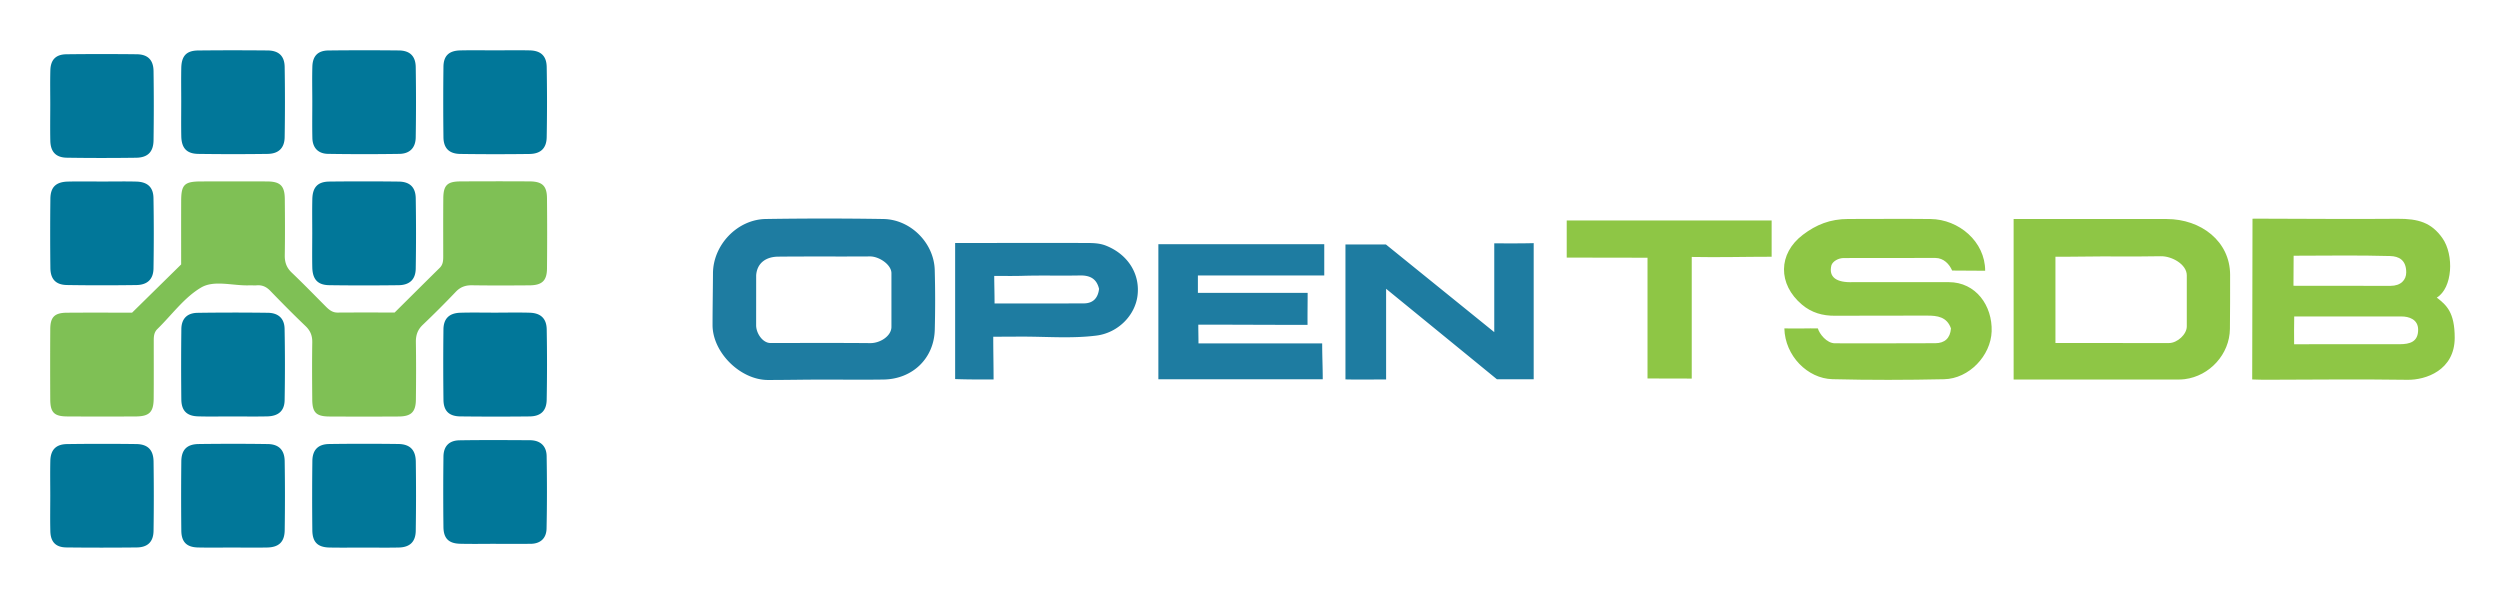 <svg xmlns="http://www.w3.org/2000/svg" role="img" viewBox="8.86 10.86 475.28 112.78"><title>OpenTSDB logo</title><g fill-rule="evenodd" clip-rule="evenodd"><path fill="#8EC645" d="M466.539 83.065c-9.109-.136-18.223-.026-27.334-.007-.757.003-1.517-.058-2.175-.058 0-2.213.057-28.021.057-30.562.788 0 1.111-.006 1.744-.005 8.605.016 17.211.099 25.815.023 3.973-.035 6.47.729 8.541 3.669 2.266 3.217 1.938 9.5-1.062 11.312 1.859 1.438 3.404 2.812 3.404 7.625 0 6.188-5.495 8.055-8.99 8.003zm-21.664-17.877c7.308 0 11.739.018 18.438.018 2 0 3-1.143 3-2.562 0-2.393-1.442-3.061-3.049-3.107-6.016-.178-12.358-.06-18.357-.06-.001 2.023-.032 3.523-.032 5.711zm20.563 5.836h-20.422c-.049 1.887-.016 3.413-.016 5.28 6.543 0 13.549.011 20.095-.007 1.881-.005 3.483-.423 3.483-2.757 0-1.978-1.766-2.516-3.14-2.516zm-108.402-9.75c-.575 2.267.919 3.36 4.134 3.223l18.171.003c5.162 0 8.316 4.482 8.153 9.355-.154 4.623-4.299 8.997-9.021 9.1-7.079.152-14.168.174-21.246-.007-4.734-.12-9.017-4.449-9.142-9.657 1.083 0 2.201.05 3.289.014 1.131-.038 2.264-.009 3.078-.009.3 1.037 1.675 2.829 3.263 2.829 5.956 0 12.516.022 19.076-.016 1.752-.01 2.823-.921 2.969-2.814-.772-2.192-2.562-2.445-4.567-2.433-5.818.032-11.637-.019-17.455.027-2.372.019-4.473-.567-6.309-2.118-4.581-3.87-4.583-9.677.195-13.29 2.515-1.9 5.147-2.989 8.618-2.989 5.142 0 10.443-.05 15.629.006 5.384.057 10.39 4.294 10.39 9.836-2.176 0-4.426-.039-6.279-.039-.521-1.211-1.604-2.396-3.212-2.396-7.395 0-13.768.018-17.385.018-1.053-.001-2.09.624-2.349 1.357zm34.637-8.778h18.47c3.544 0 7.024.004 10.627.004 6.543 0 12.061 4.25 12.061 10.625 0 3.812.005 6.604-.038 10.272-.055 4.776-3.826 8.952-8.604 9.548-.874.109-1.769.064-2.654.064-9.852.004-19.703.003-29.86.003-.002-10.155-.002-20.061-.002-30.516zm7.951 23.574c7.466 0 14.52-.011 21.572.008 1.591.003 3.399-1.652 3.399-3.162v-9.708c0-2.103-2.859-3.675-4.932-3.635-5.052.098-10.107-.015-15.16.071-1.583.028-3.248.022-4.88.022l.001 16.404z"/><path fill="#1E7CA1" d="M165.464 83.023c-3.537 0-6.964.076-10.6.076-5.244 0-10.539-5.225-10.539-10.447 0-3.215.065-6.556.082-9.84.028-5.384 4.616-10.231 10.04-10.318a696.916 696.916 0 0 1 22.353.002c5.187.082 9.625 4.559 9.764 9.695.103 3.786.103 7.579.007 11.365-.138 5.433-4.223 9.374-9.739 9.457-3.79.057-7.58.011-11.368.01zm12.869-20.211c0-1.667-2.372-3.215-4.076-3.203-5.823.042-11.646-.017-17.469.043-2.303.024-4.01 1.204-4.171 3.562 0 3.035-.006 6.348-.006 9.485 0 1.55 1.264 3.371 2.707 3.371 6.099 0 12.55-.035 19.001.022 1.864.017 4.015-1.344 4.015-3.094l-.001-10.186zm82.284-5.529v5.948h-24.023v3.31h20.865c0 2-.036 3.86-.02 6.084-6.869 0-14.574-.047-20.768-.047 0 1.375.035 2.172.035 3.569h23.517c0 2.519.107 4.519.107 6.815h-31.25v-25.68l31.537.001zm32.32 16.72V57.124c2.442 0 4.906.031 7.496-.039v25.877h-6.992l-21.066-17.2v17.237c-2.58 0-5.026.052-7.728-.009V57.334l7.688-.001c6.82 5.522 13.151 10.637 20.602 16.67zm-95.249.872c0 2.651.063 5.625.063 8.125-2.376 0-4.614.026-7.308-.075V57.063c.745 0 17.018-.035 24.593-.008 1.381.004 2.764-.02 4.101.514 4.14 1.653 6.493 5.352 5.979 9.492-.467 3.78-3.716 7.087-7.838 7.601-4.644.581-9.328.189-13.995.194-1.604 0-3.658.019-5.595.019zm.25-6.327c5.687 0 11.458.014 16.961-.009 1.822-.007 2.706-1.067 2.906-2.758-.472-1.985-1.772-2.589-3.649-2.552-3.647.071-7.298-.04-10.942.07-1.689.051-3.715.014-5.338.014-.001 1.46.062 3.312.062 5.235z"/><path fill="#8EC645" d="M330.48 82.832c-3.102 0-5.602-.02-8.408-.02V59.857c-5.193 0-10.568-.026-15.36-.026l.001-7.06h38.957l.001 6.899c-5.167 0-9.973.142-15.19.04l-.001 23.122z"/></g><g fill-rule="evenodd" clip-rule="evenodd"><path fill="#7FC055" d="M33.969 70.303l9.33-9.172c0-3.979-.011-8.028.004-12.077.011-3.107.609-3.689 3.777-3.699 4.19-.012 8.382-.021 12.572.001 2.499.013 3.33.835 3.353 3.338.034 3.572.054 7.146-.006 10.717-.021 1.332.352 2.354 1.33 3.285 2.188 2.085 4.295 4.255 6.427 6.396.64.644 1.281 1.202 2.289 1.194 3.639-.028 7.276-.011 10.845-.011 2.92-2.898 5.738-5.706 8.571-8.498.666-.656.663-1.463.663-2.293-.001-3.641-.019-7.282.013-10.923.021-2.464.746-3.193 3.214-3.209 4.397-.03 8.795-.029 13.191-.005 2.398.012 3.285.839 3.307 3.176.043 4.466.044 8.931.001 13.397-.021 2.308-.946 3.17-3.318 3.188-3.64.028-7.282.044-10.923-.011-1.256-.02-2.222.321-3.104 1.247a181.542 181.542 0 0 1-6.268 6.266c-.982.933-1.334 1.965-1.314 3.293.058 3.639.045 7.281.003 10.922-.027 2.359-.893 3.2-3.271 3.216-4.396.027-8.793.026-13.19.001-2.474-.014-3.218-.747-3.241-3.188-.033-3.641-.054-7.282.001-10.923.02-1.266-.362-2.203-1.285-3.084-2.284-2.181-4.504-4.432-6.701-6.701-.728-.752-1.52-1.123-2.554-1.042-.478.037-.962-.013-1.442.004-3.081.112-6.639-1.054-9.128.403-3.214 1.881-5.58 5.208-8.329 7.894-.731.714-.695 1.596-.696 2.489-.002 3.572.017 7.145-.013 10.718-.022 2.624-.831 3.413-3.48 3.423-4.328.018-8.656.023-12.984-.005-2.452-.016-3.186-.759-3.199-3.225-.024-4.467-.027-8.932.003-13.398.015-2.274.825-3.077 3.138-3.095 4.189-.034 8.378-.009 12.414-.009z"/><path fill="#017799" d="M18.417 30.821c.001-2.193-.043-4.388.015-6.58.053-2.022 1.035-3.039 3.062-3.063 4.456-.054 8.911-.053 13.366-.003 2.094.024 3.161 1.073 3.191 3.194.064 4.387.063 8.775.001 13.161-.032 2.219-1.104 3.29-3.317 3.319-4.387.06-8.775.063-13.16-.007-2.101-.033-3.103-1.125-3.148-3.235-.049-2.261-.011-4.524-.01-6.786zm0 74.247c0-2.192-.039-4.387.011-6.579.047-2.103 1.056-3.173 3.173-3.203 4.385-.062 8.772-.062 13.158-.005 2.199.027 3.266 1.107 3.296 3.335.059 4.385.063 8.771-.003 13.157-.032 2.106-1.12 3.145-3.215 3.164-4.454.045-8.91.05-13.363-.004-2.019-.024-2.992-1.043-3.043-3.079-.057-2.261-.014-4.524-.014-6.786zm24.897-74.902c0-2.126-.036-4.252.009-6.377.049-2.317.983-3.311 3.228-3.334 4.388-.045 8.778-.044 13.167-.004 2.118.018 3.226 1.03 3.26 3.125a408.27 408.27 0 0 1-.001 13.372c-.035 2.065-1.163 3.145-3.254 3.171a469.79 469.79 0 0 1-13.166-.002c-2.214-.032-3.187-1.101-3.232-3.368-.046-2.192-.011-4.388-.011-6.583zm24.918-.055c-.002-2.194-.053-4.391.011-6.583.06-2.034 1.048-3.05 3.062-3.073a608.49 608.49 0 0 1 13.375-.005c2.093.021 3.185 1.062 3.216 3.174.068 4.457.07 8.916-.003 13.373-.034 1.973-1.143 3.085-3.098 3.117-4.525.07-9.053.07-13.578-.004-1.842-.03-2.926-1.12-2.97-3.003-.054-2.331-.012-4.664-.015-6.996zm-15.368 59.92c-2.126-.002-4.254.048-6.378-.017-2.114-.064-3.13-1.078-3.153-3.216a578.78 578.78 0 0 1 .004-13.373c.023-1.972 1.093-3.062 3.077-3.091 4.457-.067 8.916-.065 13.373-.008 1.992.025 3.139 1.081 3.177 3.031.087 4.524.086 9.053.008 13.577-.036 2.049-1.188 3.042-3.318 3.087-2.263.049-4.527.012-6.79.01zm.205 24.924c-2.193-.003-4.388.038-6.581-.014-2.131-.051-3.132-1.032-3.157-3.192-.05-4.387-.048-8.775-.001-13.163.023-2.224 1.056-3.278 3.29-3.309a465.86 465.86 0 0 1 13.164.004c2.072.031 3.165 1.126 3.197 3.227.068 4.387.069 8.776.004 13.163-.034 2.226-1.124 3.234-3.334 3.277-2.193.042-4.388.008-6.582.007zm24.819.006c-2.126 0-4.254.035-6.379-.009-2.254-.047-3.248-1.017-3.272-3.297-.044-4.389-.047-8.779.007-13.168.025-2.095 1.088-3.183 3.184-3.212 4.388-.064 8.78-.062 13.168-.005 2.196.031 3.281 1.121 3.312 3.338a444.63 444.63 0 0 1-.009 13.168c-.035 2.105-1.133 3.128-3.221 3.174-2.262.048-4.527.011-6.79.011zm-9.666-59.653c.003-2.195-.037-4.392.014-6.586.051-2.283 1.027-3.319 3.25-3.344 4.391-.05 8.782-.05 13.174.003 2.106.024 3.203 1.068 3.236 3.168.072 4.458.074 8.92-.001 13.378-.036 2.07-1.166 3.127-3.272 3.153-4.391.054-8.782.06-13.174-.003-2.196-.031-3.171-1.113-3.219-3.389-.045-2.126-.01-4.253-.008-6.38zm34.689 58.941c-2.195-.001-4.392.043-6.585-.014-2.159-.055-3.139-1.013-3.163-3.186a562.57 562.57 0 0 1 .003-13.375c.024-1.991 1.071-3.075 3.058-3.107 4.458-.069 8.917-.043 13.375-.016 1.965.011 3.153 1.074 3.185 3.023.076 4.595.084 9.192-.016 13.785-.041 1.823-1.149 2.882-3.066 2.889-2.264.009-4.529.003-6.791.001zm.057-43.951c2.196-.003 4.392-.052 6.585.012 2.093.06 3.208 1.085 3.244 3.185.078 4.458.078 8.919-.006 13.375-.04 2.111-1.144 3.134-3.242 3.157-4.392.047-8.783.049-13.172-.004-2.149-.024-3.184-1.037-3.209-3.157a552.319 552.319 0 0 1-.004-13.377c.024-2.073 1.102-3.111 3.219-3.174 2.194-.066 4.391-.016 6.585-.017zm.007-49.868c2.194-.001 4.39-.039 6.583.009 2.107.047 3.198 1.033 3.236 3.155.078 4.456.082 8.915-.002 13.37-.04 2.091-1.156 3.139-3.26 3.167-4.388.058-8.778.058-13.166-.005-2.126-.031-3.176-1.088-3.202-3.186a557.062 557.062 0 0 1 0-13.372c.025-2.121 1.056-3.078 3.227-3.126 2.193-.05 4.389-.012 6.584-.012zM28.374 45.369c2.127 0 4.256-.042 6.382.012 2.13.054 3.245 1.046 3.282 3.128.078 4.458.077 8.921.005 13.381-.033 2.061-1.162 3.133-3.271 3.162-4.392.06-8.785.065-13.176-.006-2.119-.034-3.133-1.102-3.158-3.237-.05-4.391-.052-8.784 0-13.176.027-2.219 1.075-3.201 3.348-3.253 2.195-.051 4.392-.012 6.588-.011z"/></g></svg>